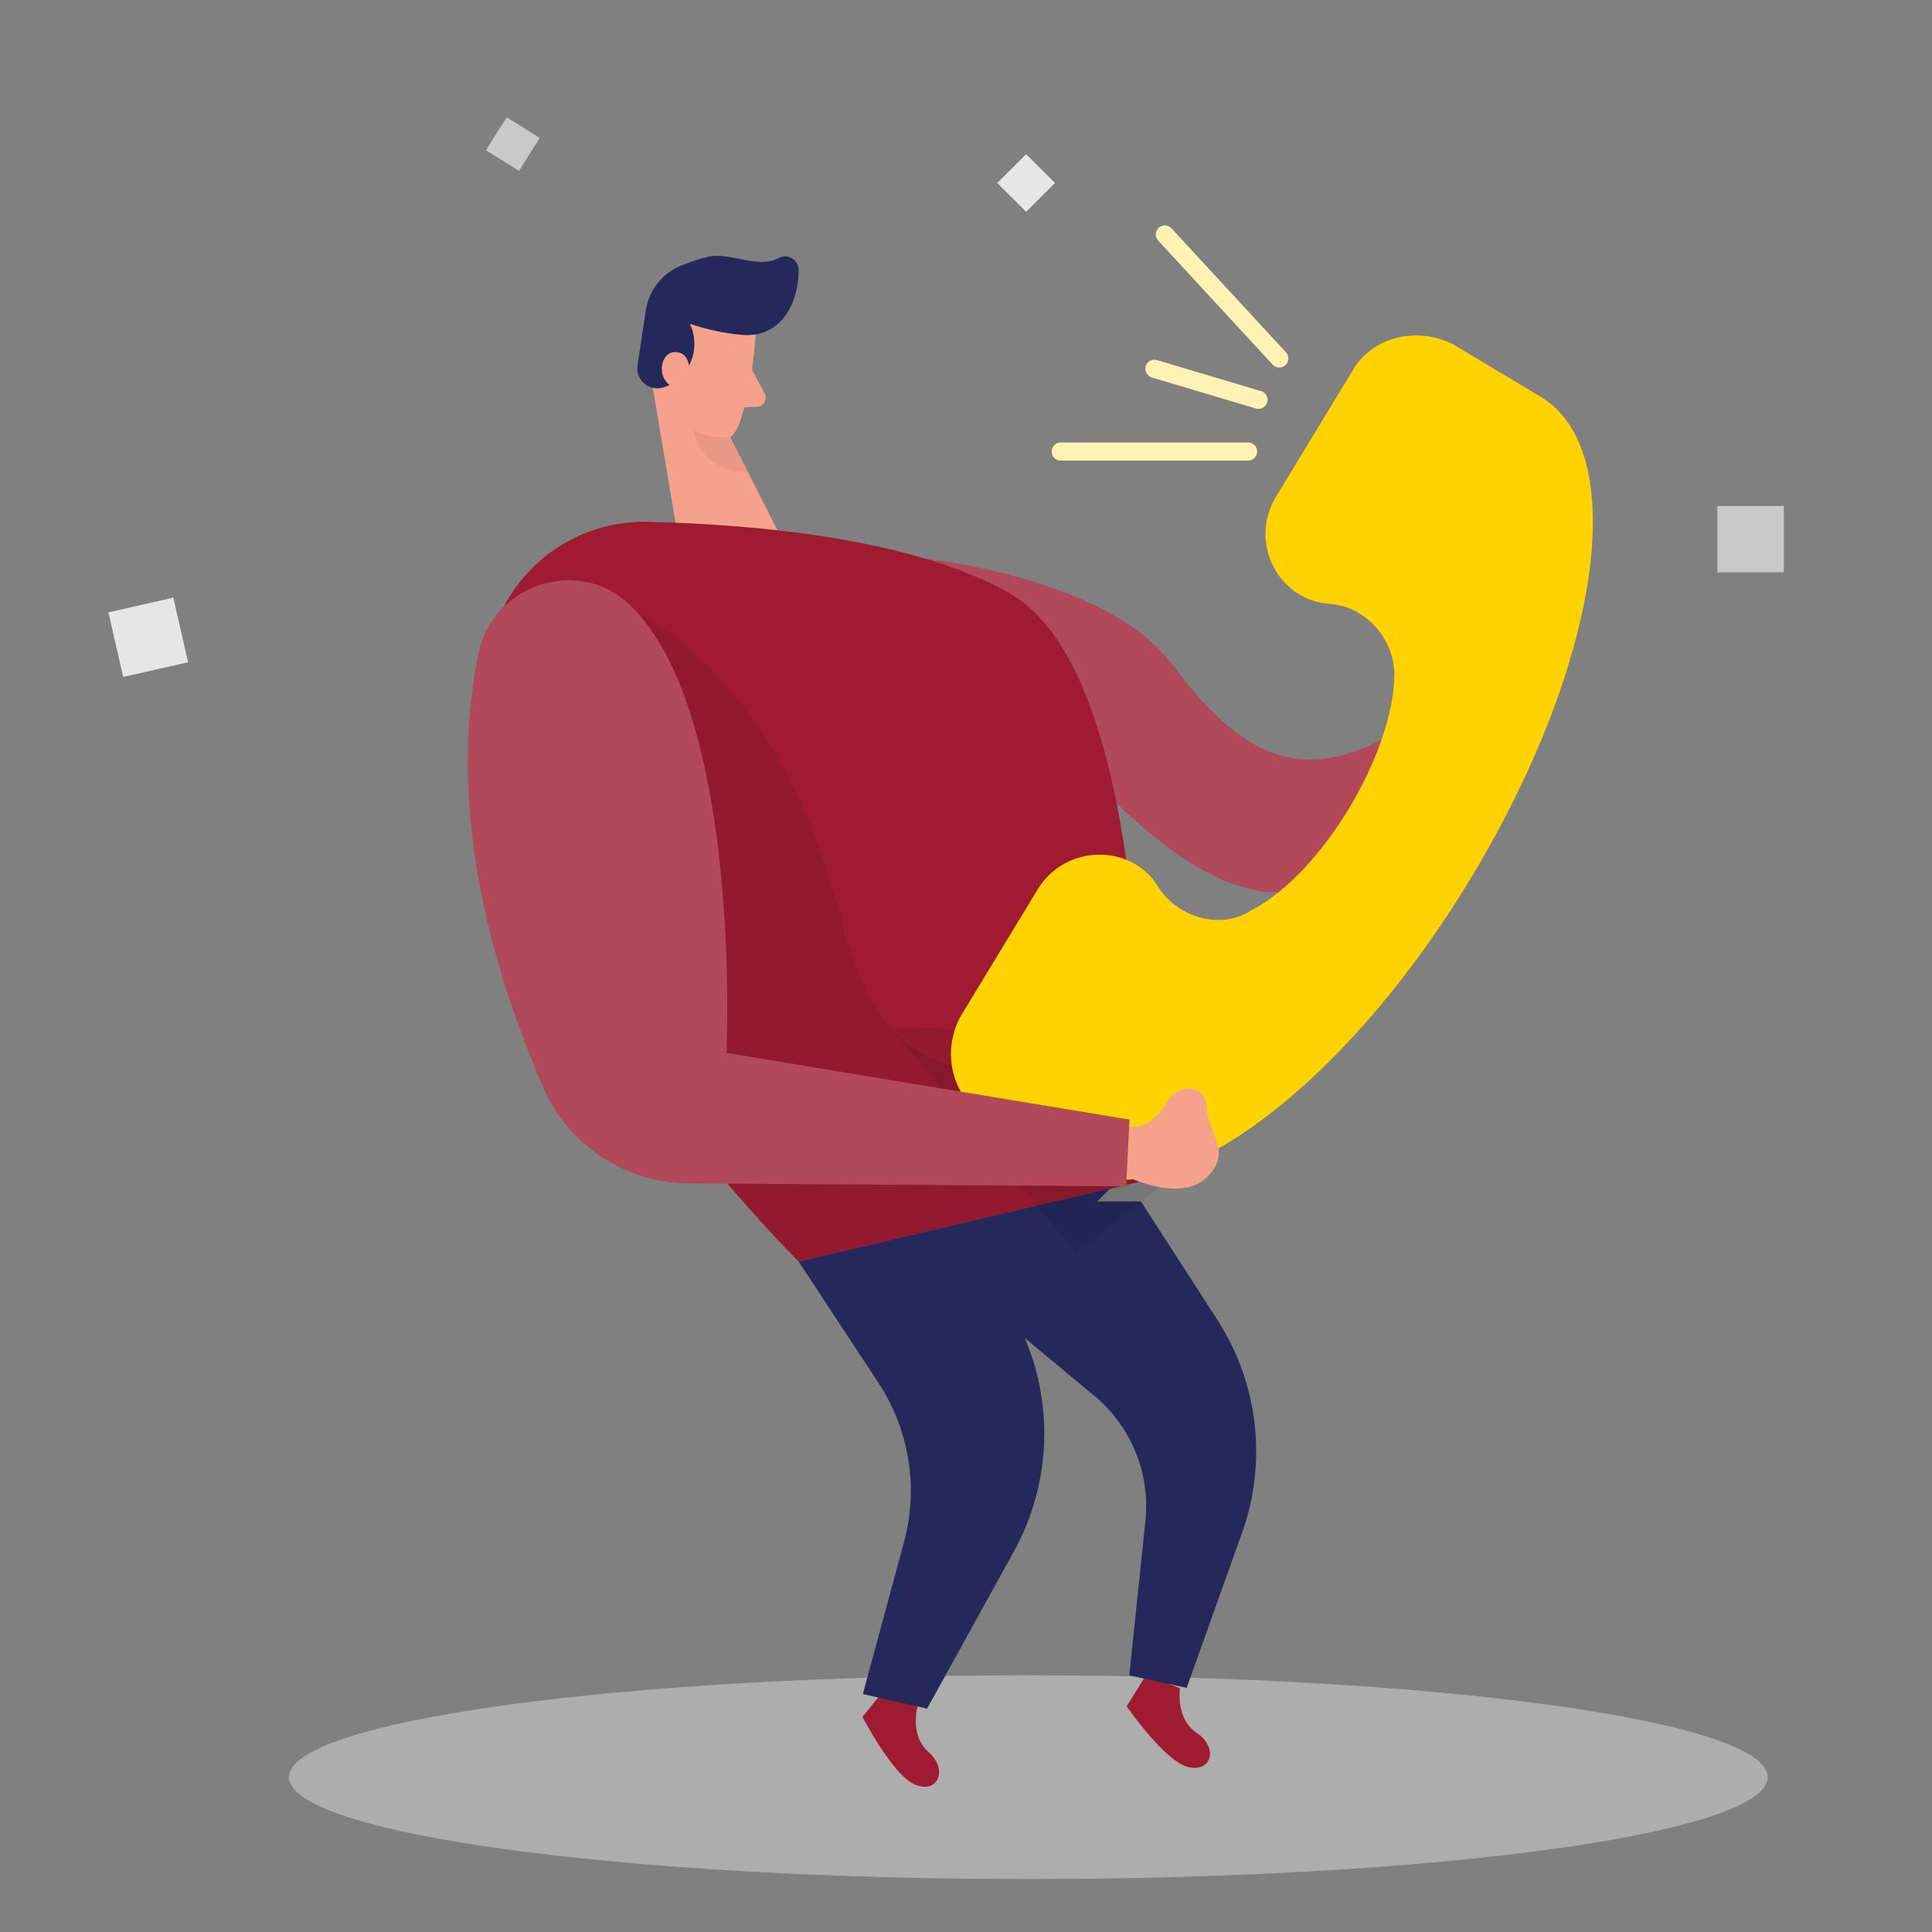 <svg width="112" height="112" viewBox="0 0 112 112" fill="none" xmlns="http://www.w3.org/2000/svg">
<rect x="0" y="0" width="112" height="112" fill="#808080" stroke="none"/>
<path d="M84.767 43.44C84.767 43.44 83.133 50.854 74.484 51.692C65.835 52.531 53.744 32.418 53.744 32.418C53.744 32.418 64.18 33.472 67.983 38.553C71.787 43.635 75.501 46.006 81.457 42.055L84.767 43.44Z" fill="#9E1B32"/>
<path opacity="0.2" d="M84.767 43.44C84.767 43.44 83.133 50.854 74.484 51.692C65.835 52.531 53.744 32.418 53.744 32.418C53.744 32.418 64.18 33.472 67.983 38.553C71.787 43.635 75.501 46.006 81.457 42.055L84.767 43.44Z" fill="white"/>
<path opacity="0.45" d="M59.614 108.931C83.286 108.931 102.476 106.286 102.476 103.024C102.476 99.762 83.286 97.117 59.614 97.117C35.942 97.117 16.752 99.762 16.752 103.024C16.752 106.286 35.942 108.931 59.614 108.931Z" fill="#E6E6E6"/>
<path d="M53.203 98.887C53.203 98.887 52.697 100.581 53.829 101.567C54.961 102.554 54.407 103.973 53.093 103.477C51.778 102.982 50 99.527 50 99.527L51.374 97.833L53.203 98.887Z" fill="#9E1B32"/>
<path d="M68.409 97.875C68.409 97.875 68.124 99.615 69.375 100.454C70.626 101.292 70.26 102.761 68.89 102.439C67.52 102.118 65.316 98.917 65.316 98.917L66.457 97.075L68.409 97.875Z" fill="#9E1B32"/>
<path d="M43.802 19.389C43.802 19.389 43.636 22.65 42.79 24.72C42.708 24.922 42.586 25.106 42.432 25.261C42.278 25.416 42.094 25.539 41.892 25.622C41.69 25.706 41.472 25.749 41.253 25.748C41.034 25.747 40.818 25.703 40.616 25.618C39.578 25.195 38.297 24.284 38.174 22.527L37.595 19.563C37.547 18.957 37.688 18.352 38.001 17.83C38.313 17.308 38.781 16.895 39.34 16.65C41.348 15.583 44.019 17.408 43.802 19.389Z" fill="#F4A28C"/>
<path d="M37.777 22.091L39.275 30.978L45.333 31.258L41.81 24.314L37.777 22.091Z" fill="#F4A28C"/>
<path d="M42.972 19.41C41.958 19.314 40.958 19.099 39.994 18.771C40.223 19.252 40.304 19.79 40.228 20.316C40.153 20.843 39.923 21.336 39.569 21.735C39.234 22.145 38.761 22.419 38.237 22.505C38.058 22.525 37.878 22.503 37.709 22.441C37.54 22.379 37.388 22.279 37.264 22.149C37.141 22.02 37.049 21.863 36.996 21.692C36.944 21.521 36.932 21.34 36.961 21.163L37.425 18.093C37.495 17.494 37.729 16.924 38.1 16.446C38.471 15.968 38.965 15.599 39.531 15.379C40.015 15.184 40.513 15.021 41.02 14.892C42.296 14.579 43.938 15.62 45.129 14.96C45.249 14.895 45.383 14.862 45.52 14.864C45.656 14.866 45.79 14.903 45.908 14.972C46.025 15.04 46.123 15.138 46.192 15.256C46.26 15.373 46.297 15.506 46.299 15.642C46.299 16.912 45.81 18.894 43.993 19.347C43.659 19.425 43.314 19.447 42.972 19.41Z" fill="#24285B"/>
<path d="M39.96 21.68C39.96 21.68 40.109 20.435 39.156 20.41C38.203 20.384 37.977 22.175 39.233 22.527L39.96 21.68Z" fill="#F4A28C"/>
<path d="M43.593 21.439L44.325 22.81C44.366 22.887 44.388 22.973 44.387 23.06C44.387 23.147 44.364 23.233 44.322 23.309C44.28 23.385 44.219 23.45 44.145 23.497C44.071 23.543 43.987 23.571 43.899 23.577L42.623 23.64L43.593 21.439Z" fill="#F4A28C"/>
<path opacity="0.31" d="M42.316 25.355C41.591 25.406 40.867 25.259 40.219 24.932C40.219 24.932 40.393 27.269 43.329 27.362L42.316 25.355Z" fill="#CE8172"/>
<path d="M66.142 69.65L70.579 76.526C71.746 78.334 72.481 80.383 72.729 82.518C72.977 84.652 72.73 86.815 72.008 88.839L68.796 97.846L65.465 97.126L66.401 88.166C66.542 86.805 66.344 85.431 65.825 84.165C65.305 82.898 64.481 81.778 63.423 80.904L56.676 75.294L61.781 69.65H66.142Z" fill="#24285B"/>
<path d="M28.184 38.998C28.283 36.602 29.325 34.342 31.085 32.705C32.846 31.067 35.182 30.186 37.591 30.25C43.717 30.398 52.749 31.19 58.411 34.319C67.626 39.4 66.069 68.507 66.069 68.507L46.299 73.135C46.299 73.135 27.623 54.758 28.184 38.998Z" fill="#9E1B32"/>
<path opacity="0.08" d="M36.96 35.539C36.96 35.539 45.332 39.18 48.872 53.746C52.369 68.176 65.494 59.589 65.494 59.589L65.289 68.782L46.298 73.135L42.18 68.625C42.18 68.625 29.736 54.987 36.96 35.539Z" fill="black"/>
<path d="M46.299 73.135L50.923 80.163C51.81 81.51 52.4 83.029 52.656 84.619C52.912 86.209 52.827 87.835 52.408 89.39L50.021 98.205L53.744 99.052L58.768 89.953C59.8 88.088 60.398 86.016 60.516 83.891C60.635 81.765 60.272 79.641 59.453 77.674L58.385 75.103L64.341 68.9L46.299 73.135Z" fill="#24285B"/>
<path opacity="0.08" d="M51.676 59.581L68.859 59.974C68.859 59.974 66.702 63.193 69.45 66.961L62.405 72.677L51.676 59.581Z" fill="black"/>
<path d="M85.923 41.141C85.923 41.141 84.038 38.791 81.953 41.141C79.869 43.49 84.183 46.903 85.923 41.141Z" fill="#F4A28C"/>
<path opacity="0.08" d="M42.117 61.046C40.648 60.945 39.174 60.945 37.705 61.046C39.095 60.344 40.582 59.85 42.117 59.581V61.046Z" fill="black"/>
<path d="M28.171 8.706L30.088 9.903L31.291 7.995L29.373 6.798L28.171 8.706Z" fill="#C9C9C9"/>
<path d="M57.811 10.608L59.486 12.276L61.162 10.608L59.486 8.94L57.811 10.608Z" fill="#E6E6E6"/>
<path d="M6.284 35.501L7.143 39.245L10.904 38.391L10.046 34.646L6.284 35.501Z" fill="#E6E6E6"/>
<path d="M99.555 29.336V33.176H103.413V29.336H99.555Z" fill="#C9C9C9"/>
<g clip-path="url(#clip0)">
<path d="M78.47 21.384L73.97 28.797C72.363 31.444 74.118 34.841 77.108 35.006C79.19 35.169 80.788 37.027 80.837 39.042C80.828 43.548 76.703 50.644 72.481 52.809C70.716 53.919 68.262 53.172 67.144 51.42C65.601 48.872 61.757 48.918 60.15 51.565L55.65 58.978C54.578 61.044 55.214 63.59 57.08 64.707L62.146 67.738C67.426 70.718 77.638 63.475 85.191 51.032C92.744 38.588 94.638 26.187 89.305 22.996L84.239 19.964C82.159 18.899 79.595 19.53 78.47 21.384Z" fill="#FFD200"/>
</g>
<path fill-rule="evenodd" clip-rule="evenodd" d="M60.967 26.174C60.967 25.884 61.202 25.649 61.492 25.649H72.354C72.644 25.649 72.879 25.884 72.879 26.174C72.879 26.464 72.644 26.699 72.354 26.699H61.492C61.202 26.699 60.967 26.464 60.967 26.174Z" fill="#FFF2B5"/>
<path d="M65.316 68.202C65.316 68.202 68.384 69.747 69.945 68.265C71.506 66.783 70.017 65.725 69.945 64.171C69.962 63.949 69.902 63.728 69.777 63.544C69.652 63.359 69.469 63.222 69.256 63.154C68.978 63.071 68.68 63.084 68.411 63.192C68.142 63.3 67.918 63.496 67.775 63.747C67.35 64.433 66.554 65.496 65.478 65.318L65.316 68.202Z" fill="#F4A28C"/>
<path d="M27.759 37.821C26.857 42.148 26.096 50.57 31.507 63.066C32.224 64.704 33.404 66.099 34.903 67.082C36.403 68.065 38.157 68.592 39.952 68.6L65.287 68.773L65.478 64.907L42.117 61.037C42.117 61.037 43.053 41.331 36.506 35.056C33.571 32.249 28.585 33.853 27.759 37.821Z" fill="#9E1B32"/>
<path opacity="0.2" d="M27.759 37.821C26.857 42.148 26.096 50.57 31.507 63.066C32.224 64.704 33.404 66.099 34.903 67.082C36.403 68.065 38.157 68.592 39.952 68.6L65.287 68.773L65.478 64.907L42.117 61.037C42.117 61.037 43.053 41.331 36.506 35.056C33.571 32.249 28.585 33.853 27.759 37.821Z" fill="white"/>
<path fill-rule="evenodd" clip-rule="evenodd" d="M67.169 13.205C67.382 13.009 67.714 13.022 67.911 13.235L74.549 20.425C74.745 20.638 74.732 20.97 74.519 21.167C74.306 21.364 73.974 21.35 73.777 21.137L67.139 13.947C66.943 13.734 66.956 13.402 67.169 13.205Z" fill="#FFF2B5"/>
<path fill-rule="evenodd" clip-rule="evenodd" d="M66.418 21.23C66.501 20.953 66.794 20.794 67.072 20.877L73.106 22.675C73.384 22.757 73.542 23.05 73.459 23.328C73.376 23.606 73.084 23.764 72.806 23.681L66.772 21.883C66.494 21.801 66.336 21.508 66.418 21.23Z" fill="#FFF2B5"/>
<defs>
<clipPath id="clip0">
<rect width="43.874" height="44.15" fill="white" transform="matrix(-0.242 -0.97 0.971 -0.239 57.346 70.536)"/>
</clipPath>
</defs>
</svg>
